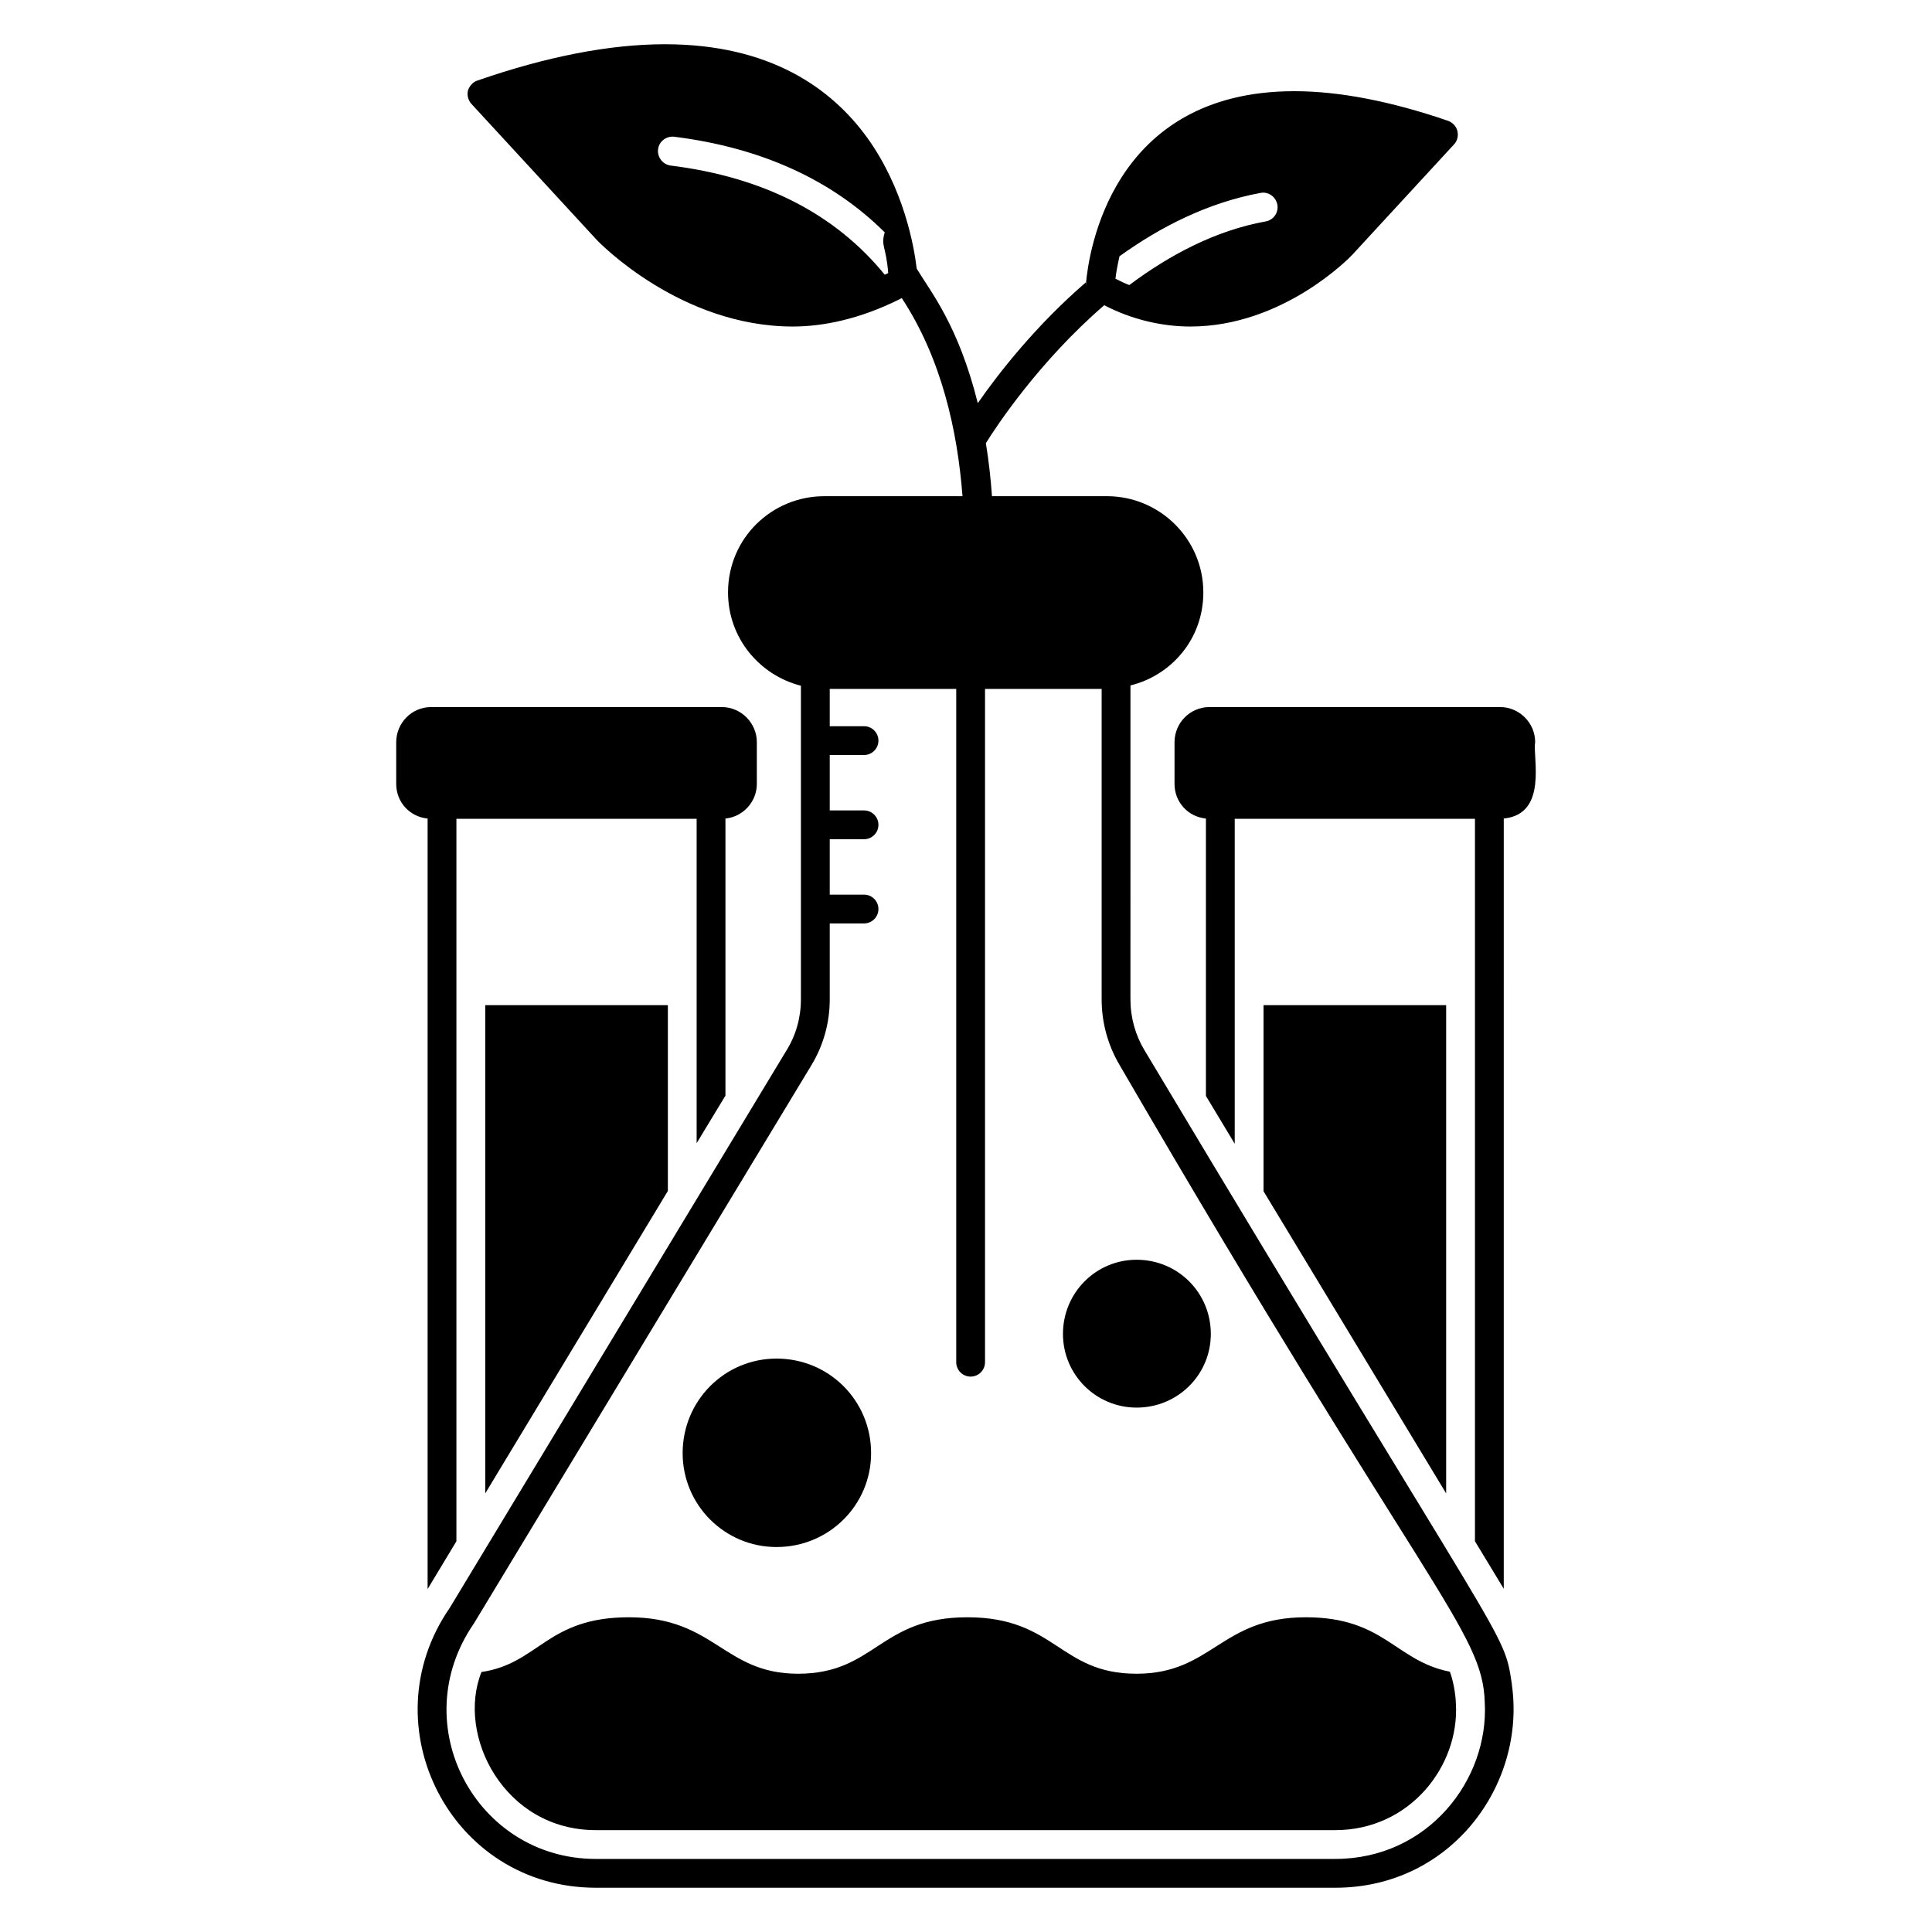 <?xml version="1.0" encoding="UTF-8"?>
<!-- Uploaded to: ICON Repo, www.svgrepo.com, Generator: ICON Repo Mixer Tools -->
<svg fill="#000000" width="800px" height="800px" version="1.1" viewBox="144 144 512 512" xmlns="http://www.w3.org/2000/svg">
 <g>
  <path d="m257.32 414.2v0.078 150.84l7.633-12.672v-191.45h63.664v85.953l7.633-12.594v-20.074-0.078-53.285c4.656-0.457 8.32-4.426 8.32-9.16v-11.07c0-5.113-4.199-9.312-9.312-9.312l-77.023 0.004c-5.113 0-9.234 4.199-9.234 9.312v11.07c0 4.809 3.586 8.703 8.32 9.16z"/>
  <path d="m320.99 459.62v-49.238h-48.398v129.39z"/>
  <path d="m541.52 331.38h-77.02c-5.113 0-9.238 4.199-9.238 9.312v11.07c0 4.809 3.59 8.703 8.32 9.16v53.281 0.078 20.152l7.633 12.672v-86.109h63.664v191.45l7.633 12.594v-150.84l0.004-53.285c11.805-1.16 7.598-16.336 8.32-20.23 0-5.113-4.199-9.309-9.316-9.309z"/>
  <path d="m478.85 410.38v49.312l48.395 80.074v-129.39z"/>
  <path d="m528.23 587.02c-14.508-2.863-17.348-14.426-38.168-14.426-22.613 0-24.762 14.961-44.883 14.961-20.422 0-21.398-14.961-44.809-14.961-23.348 0-24.371 14.961-44.883 14.961-19.742 0-22.043-14.961-44.809-14.961-21.805 0-23.852 12.273-39.082 14.504-6.711 16.742 5.953 41.906 30.301 41.906h195.95c19.848 0 32.906-17.043 31.984-33.434-0.109-3.078-0.754-6.223-1.602-8.551z"/>
  <path d="m445.22 517.03c10.922 0 19.66-8.738 19.66-19.523 0-10.922-8.738-19.66-19.66-19.66-10.785 0-19.523 8.738-19.523 19.66 0 10.789 8.738 19.523 19.523 19.523z"/>
  <path d="m349.79 553.98c13.918 0 25.059-11.137 25.059-24.883 0-13.922-11.137-25.059-25.059-25.059-13.746 0-24.883 11.137-24.883 25.059 0 13.746 11.137 24.883 24.883 24.883z"/>
  <path d="m544.65 590.3v-0.078c-2.254-14.793-0.527-6.117-97.328-167.86-2.441-4.047-3.742-8.703-3.742-13.512l0.004-83.203c10.809-2.656 19.312-12.266 19.312-24.656 0-14.047-11.449-25.496-25.57-25.496h-30.441c-0.328-4.57-0.832-9.27-1.621-14.047 2.746-4.426 14.121-21.68 31.371-36.562 7.336 3.828 15.391 5.648 22.824 5.648 24.504 0 42.215-18.242 42.977-19.082l26.945-29.238c0.84-0.918 1.145-2.215 0.84-3.512-0.305-1.223-1.219-2.215-2.441-2.672-15.113-5.191-28.855-7.863-40.762-7.863-48.777 0-54.504 43.359-55.191 50.609h0.078c-0.258 2.066-0.078 0.836-0.078 0-13.281 11.449-23.129 24.047-28.703 32.062-5.176-20.695-12.43-29.391-16.184-35.648-0.762-6.336-3.512-21.223-12.977-34.504-9.539-13.281-25.875-24.961-53.738-24.961-14.504 0-31.219 3.207-49.695 9.617-1.219 0.383-2.137 1.449-2.519 2.672-0.305 1.223 0.078 2.594 0.914 3.512l33.129 35.953c0.84 0.918 22.367 23.055 52.059 23.055 8.066 0 17.809-1.996 28.32-7.25 0.152-0.152 0.383-0.152 0.535-0.305 10.578 16.078 14.789 35.277 16.105 52.52h-36.641c-13.848 0-25.496 11.09-25.496 25.496 0 11.984 8.242 21.906 19.312 24.73v83.129c0 4.809-1.297 9.465-3.816 13.512l-89.23 147.71c-21.613 31.27 0.316 74.195 38.703 74.195h195.95c30.805 0 50.602-27.453 46.793-53.891zm-103.97-378.39c10.84-7.785 23.359-14.199 37.402-16.793 1.984-0.383 4.047 0.992 4.426 3.129 0.383 2.062-0.992 4.047-3.051 4.426-13.512 2.441-25.648 9.008-36.184 16.871-1.223-0.457-2.441-1.07-3.664-1.68 0.156-1.449 0.535-3.586 1.07-5.953zm-62.215 4.887c-13.129-16.105-32.137-25.879-56.793-28.93-2.059-0.305-3.512-2.215-3.281-4.273 0.23-2.137 2.215-3.59 4.273-3.359 23.207 2.902 41.906 11.527 55.801 25.344-1.098 3.66 0.344 3.535 0.918 10.758-0.305 0.23-0.609 0.305-0.918 0.461zm119.39 419.84h-195.95c-31.742 0-50.848-35.594-32.289-62.441l89.387-147.86c3.207-5.266 4.887-11.297 4.887-17.48v-20.137h9.086c2.109 0 3.816-1.707 3.816-3.816s-1.707-3.816-3.816-3.816h-9.086v-14.684h9.086c2.109 0 3.816-1.707 3.816-3.816 0-2.109-1.707-3.816-3.816-3.816h-9.086v-14.684h9.086c2.109 0 3.816-1.707 3.816-3.816s-1.707-3.816-3.816-3.816h-9.086v-9.887h33.52v178.43c0 2.109 1.707 3.816 3.816 3.816s3.816-1.707 3.816-3.816v-178.43h30.906v82.289c0 6.184 1.68 12.215 4.809 17.48 81.375 139.99 96.141 149.77 96.719 168.77 1.148 20.512-15 41.527-39.621 41.527z"/>
 </g>
</svg>